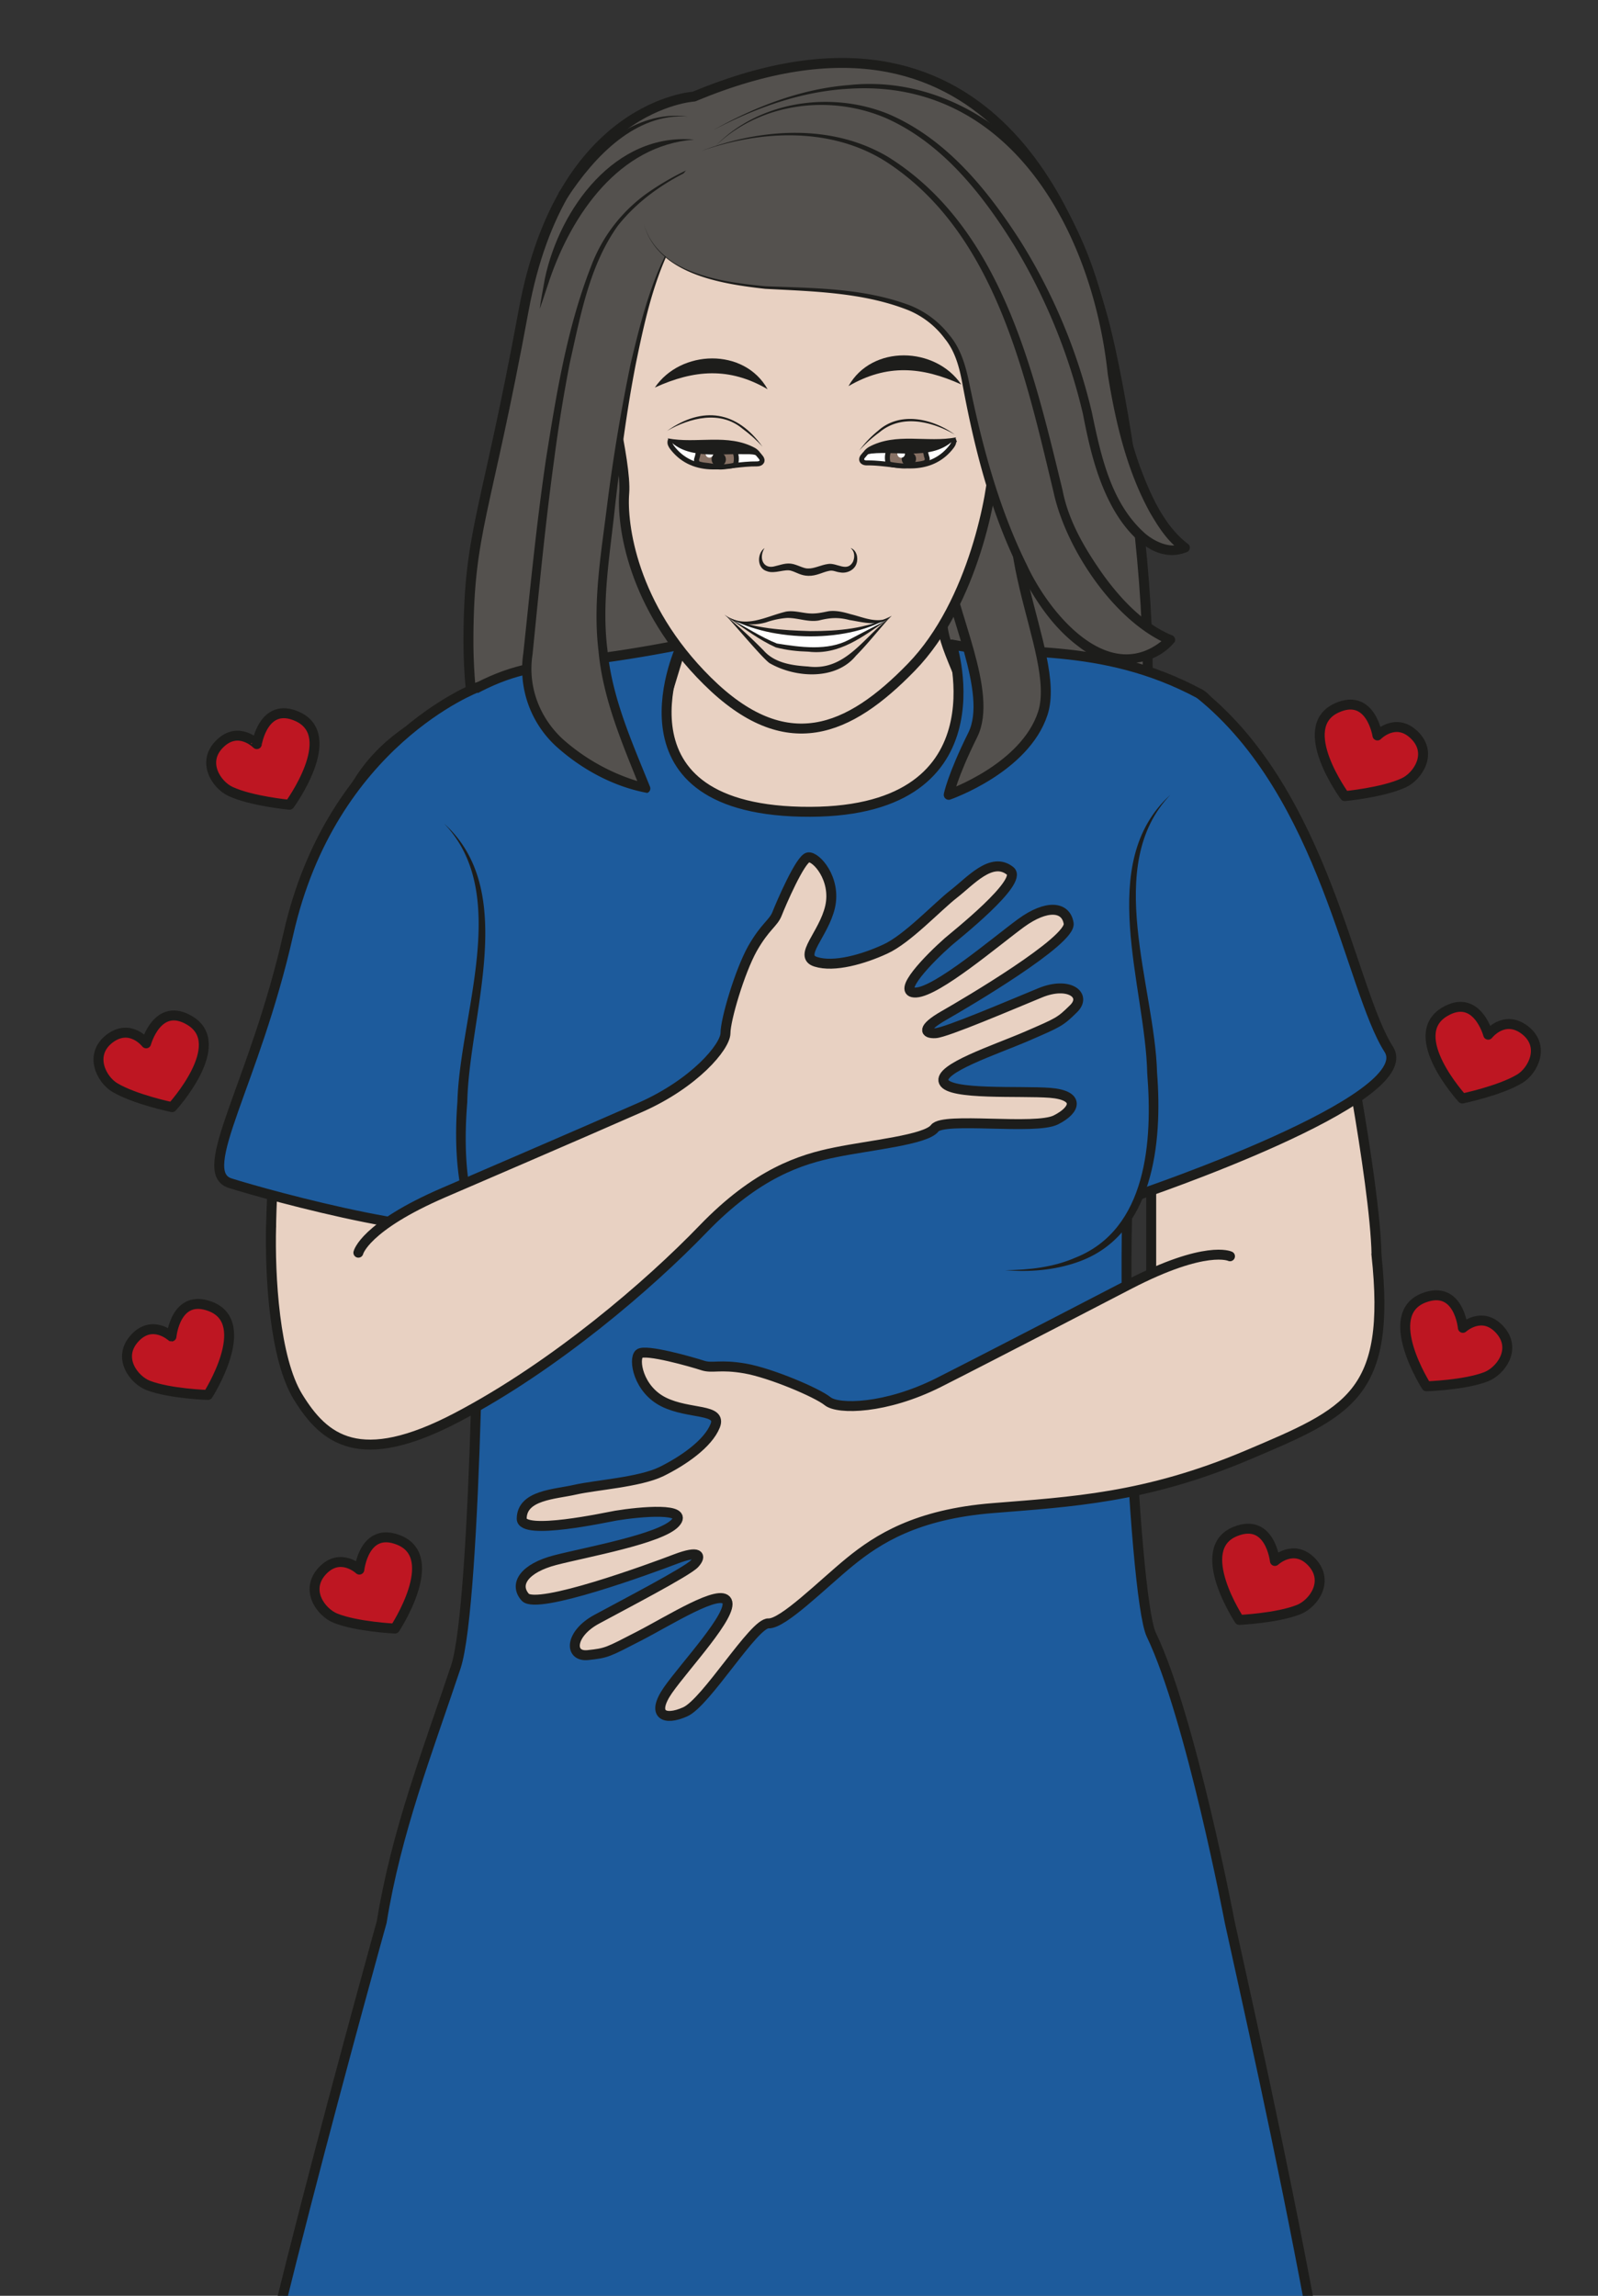 <?xml version="1.0" encoding="UTF-8" standalone="no"?><svg xmlns="http://www.w3.org/2000/svg" xml:space="preserve" viewBox="0 0 214.4 307.85"><rect x="0" y="0" width="214.4" height="307.85" fill="#333333" stroke="none"/><defs><clipPath id="a" clipPathUnits="userSpaceOnUse"><path d="M0 230.89h160.8V0H0Z"/></clipPath></defs><g clip-path="url(#a)" transform="matrix(1.333 0 0 -1.333 0 307.85)"><path d="M0 0s3.74-18.56 3.9-26.13c.16-7.56-22.68-14.12-22.68-14.12v30.86Z" style="fill:#e8d1c2;fill-opacity:1;fill-rule:nonzero;stroke:none" transform="translate(134.65 130.86)"/><path d="M0 0s3.74-18.56 3.9-26.13c.16-7.56-22.68-14.12-22.68-14.12v30.86Z" style="fill:none;stroke:#1d1d1b;stroke-width:1;stroke-linecap:round;stroke-linejoin:round;stroke-miterlimit:10;stroke-dasharray:none;stroke-opacity:1" transform="translate(134.65 130.86)"/><path d="M0 0s-2.46-16.07-2.42-26.41c.03-10.34 22.63-8.65 22.63-8.65s-6.05 11.54-6.69 17.89C12.9-10.82 0 0 0 0" style="fill:#e8d1c2;fill-opacity:1;fill-rule:nonzero;stroke:none" transform="translate(29.7 132.61)"/><path d="M0 0s-2.46-16.07-2.42-26.41c.03-10.34 22.63-8.65 22.63-8.65s-6.05 11.54-6.69 17.89C12.9-10.82 0 0 0 0Z" style="fill:none;stroke:#1d1d1b;stroke-width:1;stroke-linecap:round;stroke-linejoin:round;stroke-miterlimit:10;stroke-dasharray:none;stroke-opacity:1" transform="translate(29.7 132.61)"/><path d="M0 0s-13.31-.74-17.14-21.48c-3.82-20.75-5.5-22.18-5.56-32.91-.1-17.49 8.24-25.27 8.24-25.27s50.8-.42 54.95 2.3c9.74 6.37 3.24 45.74.65 55.13C38.54-12.84 29.85 12.47 0 0" style="fill:#54514e;fill-opacity:1;fill-rule:nonzero;stroke:none" transform="translate(69.85 221.23)"/><path d="M0 0s-13.31-.74-17.14-21.48c-3.82-20.75-5.5-22.18-5.56-32.91-.1-17.49 8.24-25.27 8.24-25.27s50.8-.42 54.95 2.3c9.74 6.37 3.24 45.74.65 55.13C38.54-12.84 29.85 12.47 0 0Z" style="fill:none;stroke:#1d1d1b;stroke-width:1;stroke-linecap:butt;stroke-linejoin:round;stroke-miterlimit:10;stroke-dasharray:none;stroke-opacity:1" transform="translate(69.85 221.23)"/><path d="M0 0s-4.82-11.71-2.95-17.85C-1.1-24.01 10.1-41-11.05-41.68c-33.17-1.1-20 18.34-20 18.34l1.56 5.12S-30.15-11.1-33.27 0" style="fill:#e8d1c2;fill-opacity:1;fill-rule:nonzero;stroke:#1d1d1b;stroke-width:1;stroke-linecap:round;stroke-linejoin:round;stroke-miterlimit:10;stroke-dasharray:none;stroke-opacity:1" transform="translate(98.13 184.33)"/><path d="M0 0s-3.91 20.6-7.89 28.9c-1.83 3.81-3.73 44.99-1.45 53.07 1.06 4.8 6.22-2.04 6.22.45 0 7.96 5.76 38.08.1 41.13-10.01 5.38-19 3.73-24.95 4.96 0 0 5.56-17.3-15.21-16.82-19.83.46-11.95 16.82-11.95 16.82-16.26-3.23-15.49-.34-27.65-8.75-8.5-5.86-9.14-15.7-5.76-29.16 1.45-5.8 12.75-10.85 12.85-12.76.37-6.3-.1-45.84-2.2-52.18-2.86-8.55-5.99-16.55-7.46-25.66 0 0-15.28-54.73-15.28-63.6 0-8.87 107.83-17.17 111.94-10.74C15.42-67.9 2.59-11.9 0 0" style="fill:#1d5b9c;fill-opacity:1;fill-rule:nonzero;stroke:none" transform="translate(123.77 37.6)"/><path d="M0 0s-3.91 20.6-7.89 28.9c-1.83 3.81-3.73 44.99-1.45 53.07 1.06 4.8 6.22-2.04 6.22.45 0 7.96 5.76 38.08.1 41.13-10.01 5.38-19 3.73-24.95 4.96 0 0 5.56-17.3-15.21-16.82-19.83.46-11.95 16.82-11.95 16.82-16.26-3.23-15.49-.34-27.65-8.75-8.5-5.86-9.14-15.7-5.76-29.16 1.45-5.8 12.75-10.85 12.85-12.76.37-6.3-.1-45.84-2.2-52.18-2.86-8.55-5.99-16.55-7.46-25.66 0 0-15.28-54.73-15.28-63.6 0-8.87 107.83-17.17 111.94-10.74C15.42-67.9 2.59-11.9 0 0Z" style="fill:none;stroke:#1d1d1b;stroke-width:1;stroke-linecap:round;stroke-linejoin:round;stroke-miterlimit:10;stroke-dasharray:none;stroke-opacity:1" transform="translate(123.77 37.6)"/><path d="M0 0c1.08-9.57.14-12.46.14-12.46s28.44 9.6 25.2 14.65c-3.89 6.08-6.38 25.6-19.03 35.76" style="fill:#1d5b9c;fill-opacity:1;fill-rule:nonzero;stroke:#1d1d1b;stroke-width:1;stroke-linecap:round;stroke-linejoin:round;stroke-miterlimit:10;stroke-dasharray:none;stroke-opacity:1" transform="translate(114.44 123.2)"/><path d="M0 0s-4.84-3.24-3.6-14.13c1.23-10.9 7.62-34.42-13.03-33.7" style="fill:#1d5b9c;fill-opacity:1;fill-rule:nonzero;stroke:none" transform="translate(117.8 150.99)"/><path d="M0 0c-6.8-7.1-1.57-19.23-1.34-27.96.55-6.99-.32-16.41-8.04-19.06-2.34-.82-4.83-1-7.25-.8 2.42.02 4.87.3 7.07 1.26 7.24 2.87 7.77 11.8 7.23 18.53C-2.51-19.27-7.56-6.84 0 0" style="fill:#1d1d1b;fill-opacity:1;fill-rule:nonzero;stroke:none" transform="translate(117.8 150.99)"/><path d="M0 0s-14.72-5.5-19.07-24.84c-3.38-15.02-9.43-23.9-5.87-25.05 3.55-1.14 24.16-6.83 25.5-3.57 0 0-2.14 6.24-1.5 11.17" style="fill:#1d5b9c;fill-opacity:1;fill-rule:nonzero;stroke:#1d1d1b;stroke-width:1;stroke-linecap:round;stroke-linejoin:round;stroke-miterlimit:10;stroke-dasharray:none;stroke-opacity:1" transform="translate(48.09 161.82)"/><path d="M0 0s4.84-3.24 3.6-14.13c-1.24-10.9-7.62-34.42 13.03-33.7" style="fill:#1d5b9c;fill-opacity:1;fill-rule:nonzero;stroke:none" transform="translate(44.7 148.1)"/><path d="M0 0c7.56-6.84 2.5-19.26 2.33-28.04-.54-6.71-.01-15.65 7.23-18.52a18.3 18.3 0 0 1 7.07-1.26c-2.42-.2-4.91-.02-7.25.8C1.66-44.36.8-34.95 1.34-27.97 1.57-19.25 6.8-7.08 0 0" style="fill:#1d1d1b;fill-opacity:1;fill-rule:nonzero;stroke:none" transform="translate(44.7 148.1)"/><path d="M0 0s-6.14-11.7-5.54-16.76c.6-5.06 4.88-13.2 2.8-17.43-2.1-4.23-2.43-6.05-2.43-6.05s7.66 2.65 9.47 8.2C6.29-25.9-2.45-13.38 3.7-5.02" style="fill:#54514e;fill-opacity:1;fill-rule:evenodd;stroke:#1d1d1b;stroke-width:1;stroke-linecap:butt;stroke-linejoin:round;stroke-miterlimit:10;stroke-dasharray:none;stroke-opacity:1" transform="translate(100.66 191.23)"/><path d="M0 0s2.47-9.63 2.22-12.72c-.25-3.08.74-11.36 8.37-18.9 7.93-7.85 14.25-5.08 20.54 1.4 6.3 6.48 8.25 17.87 8.25 20.59 0 2.71.22 13.22-3.24 20.13-3.45 6.91-24.36 12.1-31.8 4.8C-3.07 8.03 0 0 0 0" style="fill:#e8d1c2;fill-opacity:1;fill-rule:nonzero;stroke:none" transform="translate(60.61 194.06)"/><path d="M0 0s2.47-9.63 2.22-12.72c-.25-3.08.74-11.36 8.37-18.9 7.93-7.85 14.25-5.08 20.54 1.4 6.3 6.48 8.25 17.87 8.25 20.59 0 2.71.22 13.22-3.24 20.13-3.45 6.91-24.36 12.1-31.8 4.8C-3.07 8.03 0 0 0 0Z" style="fill:none;stroke:#1d1d1b;stroke-width:1;stroke-linecap:round;stroke-linejoin:round;stroke-miterlimit:10;stroke-dasharray:none;stroke-opacity:1" transform="translate(60.61 194.06)"/><path d="M0 0c-4.77-6.88-6.51-23.07-7.85-34.35-1.29-10.82 2.25-16.86 4.22-22.08 0 0-13 3.06-11.88 13.11C-14.41-33.26-12.4-7.35-6.75.05c4.44 5.8 12.8 7.63 12.8 7.63" style="fill:#54514e;fill-opacity:1;fill-rule:nonzero;stroke:none" transform="translate(68.6 208.07)"/><path d="M0 0c-2.58-4.14-3.63-8.99-4.6-13.7-.93-4.76-1.55-9.58-2.1-14.4-.5-4.79-1.37-9.6-.76-14.4.47-4.86 2.47-9.26 4.28-13.76a.48.48 0 0 0-.27-.63c-3.37.62-6.6 2.36-9.18 4.69a10.56 10.56 0 0 0-3.3 9.34c.7 6.55 1.33 13.12 2.3 19.65 1.04 6.52 2.1 13.1 4.52 19.29A15.9 15.9 0 0 0-3 3.76a27.19 27.19 0 0 0 9.04 3.92C1.35 6.37-3.3 4.07-6.39.2c-2.88-4-3.78-9.06-4.85-13.79a156.3 156.3 0 0 1-1.58-9.73c-.9-6.52-1.52-13.07-2.18-19.64-.5-3.2.69-6.35 3.06-8.53a20.27 20.27 0 0 1 8.42-4.47l-.57-.64c-1.8 4.49-3.82 9.09-4.27 13.99-.59 4.89.26 9.78.86 14.61a183.5 183.5 0 0 0 2.4 14.4C-3.97-8.9-2.77-4.03 0 0" style="fill:#1d1d1b;fill-opacity:1;fill-rule:nonzero;stroke:none" transform="translate(68.6 208.07)"/><path d="M0 0c-7.53-.58-12.27-7.49-14.53-14.08-.34-.98-.64-1.97-1-2.96.14 1.04.35 2.06.53 3.1C-13.5-6.94-7.94.73 0 0" style="fill:#1d1d1b;fill-opacity:1;fill-rule:nonzero;stroke:none" transform="translate(69.85 216.9)"/><path d="M0 0s.52-6.25 14.83-6.49c4.01-.06 11.42-.82 14.12-3.22 3.5-3.12 2.93-4.63 4.56-11.39C39.34-45.2 49.03-45.94 53-41.8c0 0-5.65 1.7-10.42 11.89C40.4-25.27 36.3 18.19 5.77 7.36" style="fill:#54514e;fill-opacity:1;fill-rule:evenodd;stroke:none" transform="translate(64.8 208.39)"/><path d="M0 0c1.5-4.97 7.79-5.82 12.25-6.24 4.88-.19 9.88-.17 14.55-1.93a9.51 9.51 0 0 0 3.97-3c1.1-1.3 1.6-3 1.94-4.6 1.31-6.37 2.97-12.7 5.84-18.5 2.32-5.03 8.55-12.45 14.1-7.2l.2-.82c-5.5 2.3-10.36 9.63-11.6 15.3C38.38-15.03 35.31-.72 24.3 6.34 18.77 9.8 11.76 9.46 5.77 7.36c5.99 2.28 13.08 2.8 18.8-.58C35.93-.3 39.2-14.62 42.15-26.77c.6-3.11 2.26-5.9 4.07-8.47 1.78-2.46 4.1-4.94 6.91-6.1a.5.5 0 0 0 .32-.65c-2.33-2.91-6.9-2.72-9.64-.53-2.75 2.03-4.58 4.92-6.07 7.85-2.92 5.92-4.52 12.36-5.7 18.77-.3 1.59-.73 3.14-1.73 4.37a8.74 8.74 0 0 1-3.71 2.89c-4.54 1.79-9.55 1.88-14.38 2.14C7.74-6 1.43-5.03 0 0" style="fill:#1d1d1b;fill-opacity:1;fill-rule:nonzero;stroke:none" transform="translate(64.8 208.39)"/><path d="M0 0s6.03 6.63 16.13 3.48c10.12-3.16 19.2-19.12 21.6-31.56 2.4-12.44 8.08-13.2 9.54-12.3 0 0-5.3 3.03-7.52 18.92C36.67.68 20.93 13.26-.2 1.62" style="fill:#54514e;fill-opacity:1;fill-rule:evenodd;stroke:none" transform="translate(71.98 216.23)"/><path d="M0 0c4.42 4.54 11.57 5.6 17.38 3.27 5.84-2.47 10-7.6 13.34-12.8a57.15 57.15 0 0 0 7.19-17.2c.92-4.41 1.93-9.2 5.39-12.24.96-.82 2.57-1.55 3.7-.99l.02-.85c-1.48 1.04-2.34 2.42-3.22 3.9-2.38 4.3-3.5 9.16-4.28 13.96-1.5 14.19-9.74 29.74-26 28.74C8.7 5.54 4.07 3.87-.2 1.62 4 3.98 8.66 5.79 13.5 6.16c8.28.89 16.33-3.71 20.69-10.64 3.66-5.45 5.38-11.95 6.23-18.33a52.5 52.5 0 0 1 2.29-9.29c1.07-2.86 2.41-6 4.86-7.89.3-.18.27-.65-.04-.81-3.46-1.42-6.38 2.2-7.76 4.9-1.46 2.82-2.17 5.96-2.75 8.97a58.58 58.58 0 0 1-6.95 17C26.88-4.79 22.85.32 17.2 2.83 11.55 5.26 4.5 4.38 0 0" style="fill:#1d1d1b;fill-opacity:1;fill-rule:nonzero;stroke:none" transform="translate(71.98 216.23)"/><path d="M0 0c-5.3.39-9.42-4.05-12.1-8.1-.36-.58-1.23-.03-.85.54C-9.93-3.58-5.39.74 0 0" style="fill:#1d1d1b;fill-opacity:1;fill-rule:nonzero;stroke:none" transform="translate(69.25 219.22)"/><path d="M0 0c-.61-.97-.15-2.2 1.1-1.81.5.1 1.09.38 1.8.2.6-.16 1.1-.47 1.51-.44.6-.02 1.29.36 1.98.45.89.15 1.9-.85 2.5.2.2.42.23 1.04-.23 1.41.6-.2.8-.98.6-1.56-.2-.66-.97-1.02-1.63-.9-.47.05-.72.25-1.12.16-.68-.13-1.27-.52-2.1-.5-.73.01-1.22.36-1.7.5-.64.23-1.68-.34-2.46-.04C-.8-2.03-.75-.52 0 0" style="fill:#1d1d1b;fill-opacity:1;fill-rule:nonzero;stroke:none" transform="translate(76.95 175.81)"/><path d="M0 0c2.61 3.84 9 4.03 11.35-.17C7.5 2.08 3.95 1.8 0 0" style="fill:#1d1d1b;fill-opacity:1;fill-rule:nonzero;stroke:none" transform="translate(65.91 191.96)"/><path d="M0 0c-3.96 1.8-7.49 2.08-11.35-.17C-9 4.03-2.61 3.83 0 0" style="fill:#1d1d1b;fill-opacity:1;fill-rule:nonzero;stroke:none" transform="translate(96.75 192.27)"/><path d="M0 0c.82-.66 1.7-1.74 2.38-2.54.3-.35.1-.68-.36-.68-1.59.02-3.14-.37-4.73-.3-1.6.08-2.9.73-3.83 1.96-.14.2-.27.4-.18.69.02.06.06.12.1.18.34.44 1.4.83 2.6 1.23C-2.7.98-1.02.83 0 0" style="fill:#fff;fill-opacity:1;fill-rule:nonzero;stroke:#1d1d1b;stroke-width:.5;stroke-linecap:butt;stroke-linejoin:miter;stroke-miterlimit:10;stroke-dasharray:none;stroke-opacity:1" transform="translate(74.18 187.5)"/><path d="M0 0c-.17.38-.08.35.02.78a1.96 1.96 0 1 0 3.81-.89c-.02-.12-.7-.2-1.33-.26C2-.41 1.38-.25.87-.2.26-.14 0 0 0 0" style="fill:#877164;fill-opacity:1;fill-rule:evenodd;stroke:none" transform="translate(70.2 184.34)"/><path d="M0 0c-.17.38-.08.35.02.78a1.96 1.96 0 1 0 3.81-.89c-.02-.12-.7-.2-1.33-.26C2-.41 1.38-.25.87-.2.26-.14 0 0 0 0Z" style="fill:none;stroke:#1d1d1b;stroke-width:.5;stroke-linecap:butt;stroke-linejoin:miter;stroke-miterlimit:10;stroke-dasharray:none;stroke-opacity:1" transform="translate(70.2 184.34)"/><path d="M0 0c.09.38.47.6.86.52a.7.7 0 0 0 .54-.85.7.7 0 0 0-.86-.51A.71.71 0 0 0 0 0" style="fill:#1d1d1b;fill-opacity:1;fill-rule:evenodd;stroke:none" transform="translate(71.64 184.89)"/><path d="M0 0c-.08-.07.65-.81 1.28-.95.64-.14 7.29-.57 8.04-.9.75-.33.87.58.87.58S8.97 1.4 6.59 1.7C4.22 1.99.45.42 0 0" style="fill:#e8d1c2;fill-opacity:1;fill-rule:evenodd;stroke:none" transform="translate(66.86 187.27)"/><path d="M0 0c.05.2-.08.41-.28.46A.38.38 0 1 1 0 0" style="fill:#fff;fill-opacity:1;fill-rule:evenodd;stroke:none" transform="translate(71.77 185.2)"/><path d="M0 0c2.91-.57 6.04.53 8.8-.97.39-.23.82-.73.69-1.2-.47.75-1.38.53-2.13.58C4.96-1.56 1.72-2.1 0 0" style="fill:#1d1d1b;fill-opacity:1;fill-rule:nonzero;stroke:none" transform="translate(67.2 186.85)"/><path d="M0 0c-.82-.66-1.7-1.74-2.38-2.54-.3-.35-.1-.68.36-.68 1.59.02 3.14-.37 4.73-.3 1.6.08 2.9.73 3.83 1.96.14.2.27.4.18.69a.57.57 0 0 1-.1.18c-.34.44-1.4.83-2.6 1.23C2.7.98 1.02.83 0 0" style="fill:#fff;fill-opacity:1;fill-rule:nonzero;stroke:#1d1d1b;stroke-width:.5;stroke-linecap:butt;stroke-linejoin:miter;stroke-miterlimit:10;stroke-dasharray:none;stroke-opacity:1" transform="translate(89.25 187.6)"/><path d="M0 0c.17.38.08.35-.02.78a1.96 1.96 0 1 1-3.81-.89c.02-.12.7-.2 1.33-.26.5-.04 1.12.12 1.63.17.61.06.87.2.87.2" style="fill:#877164;fill-opacity:1;fill-rule:evenodd;stroke:none" transform="translate(93.23 184.45)"/><path d="M0 0c.17.38.08.35-.02.78a1.96 1.96 0 1 1-3.81-.89c.02-.12.7-.2 1.33-.26.5-.04 1.12.12 1.63.17.61.06.87.2.87.2Z" style="fill:none;stroke:#1d1d1b;stroke-width:.5;stroke-linecap:butt;stroke-linejoin:miter;stroke-miterlimit:10;stroke-dasharray:none;stroke-opacity:1" transform="translate(93.23 184.45)"/><path d="M0 0a.7.7 0 0 1-.86.52.7.7 0 0 1-.54-.85.7.7 0 0 1 .86-.51c.38.09.63.46.54.84" style="fill:#1d1d1b;fill-opacity:1;fill-rule:evenodd;stroke:none" transform="translate(92.18 184.94)"/><path d="M0 0c-.05.2.08.41.28.46C.5.5.7.38.74.17A.38.38 0 1 0 0 0" style="fill:#fff;fill-opacity:1;fill-rule:evenodd;stroke:none" transform="translate(90.33 185.21)"/><path d="M0 0c.08-.07-.65-.81-1.28-.95-.64-.14-7.29-.57-8.04-.9-.75-.33-.87.58-.87.58s1.22 2.66 3.6 2.96C-4.22 1.99-.45.42 0 0" style="fill:#e8d1c2;fill-opacity:1;fill-rule:evenodd;stroke:none" transform="translate(96.58 187.37)"/><path d="M0 0c-2.06-2.43-5.77-1.34-8.53-1.63-.37-.06-.74-.13-.96-.54-.13.47.3.97.7 1.2C-6.04.53-2.91-.57 0 0" style="fill:#1d1d1b;fill-opacity:1;fill-rule:nonzero;stroke:none" transform="translate(96.24 186.95)"/><path d="M0 0c3.6 2.54 7.05 2 9.61-1.6-.6.68-1.3 1.29-2.02 1.82C5.36 2.1 2.3 1.32 0 0" style="fill:#1d1d1b;fill-opacity:1;fill-rule:nonzero;stroke:none" transform="translate(67.14 187.6)"/><path d="M0 0c-2.3 1.33-5.36 2.09-7.59.22A13.1 13.1 0 0 1-9.61-1.6c.54.74 1.18 1.41 1.9 1.99C-5.5 2.37-2.2 1.6 0 0" style="fill:#1d1d1b;fill-opacity:1;fill-rule:nonzero;stroke:none" transform="translate(96.1 187.23)"/><path d="M0 0s1.94-.84 3.23-.97c1.3-.14 5.36-.24 6.2-.08.83.16 2.71.7 3.18.97.48.27 1.8.58 1.8.58.14.02.23-.02-1.48-1.1-1.44-.92-3.45-2.03-5.43-1.97-1.97.06-3.8 0-4.76.66C1.81-1.26.61-.8.61-.8S-.57 0-.96.3z" style="fill:#fff;fill-opacity:1;fill-rule:evenodd;stroke:none" transform="translate(74.83 168.2)"/><path d="M0 0c-4.21-2.82-12.07-2.64-16.42-.18 2.6-1.12 5.46-1.28 8.25-1.36C-5.4-1.54-2.51-1.32 0 0" style="fill:#1d1d1b;fill-opacity:1;fill-rule:nonzero;stroke:none" transform="translate(89.75 169)"/><path d="M0 0c-1.04-1.21-2.88-.64-4.23-.43-1.16.3-1.97.24-3.1-.04-1.1-.2-2.16.29-3.25.25a8.19 8.19 0 0 1-2.06-.44c-1.42-.41-3.12-.24-4.2.78 2.07-1.5 4.07-.21 6.2.3.74.13 1.5-.1 2.22-.17.76-.07 1.28.05 2.07.21.81.1 1.57-.11 2.26-.31C-2.76-.17-1.24-.92 0 0" style="fill:#1d1d1b;fill-opacity:1;fill-rule:nonzero;stroke:none" transform="translate(89.75 169)"/><path d="M0 0a52.76 52.76 0 0 0 3.78-3.48C4.88-4.74 6.62-5 8.25-5.1 12-5.6 13.84-2.18 16.49-.18c-1.15-1.26-2.2-2.62-3.41-3.84-2.04-2.5-6.12-2.23-8.7-.74C3.6-4.2.74-.73 0 0" style="fill:#1d1d1b;fill-opacity:1;fill-rule:nonzero;stroke:none" transform="translate(73.07 169)"/><path d="M0 0c1.58-.81 3.11-1.85 4.75-2.5 2.35-.37 5.1-.77 7.27.39l3.84 2c-2.43-1.68-4.82-3.58-7.94-3.21-1.12.03-2.2.15-3.28.43C2.96-2.14 1.52-1.02 0 0" style="fill:#1d1d1b;fill-opacity:1;fill-rule:nonzero;stroke:none" transform="translate(73.45 168.71)"/><path d="M0 0s.6 2.6 8.6 6.05c0 0 14.4 6.19 19.83 8.59 5.41 2.4 8.5 6.07 8.52 7.44 0 1.37 1.43 6.2 2.71 8.5 1.3 2.28 2.11 2.55 2.49 3.53.38.97 2.34 5.54 3.13 5.66.79.12 2.84-2.17 2.2-4.98-.65-2.8-3.27-4.96-1.43-5.53 1.84-.58 4.77.26 6.98 1.28 2.21 1 5.24 4.26 6.9 5.55 1.67 1.29 3.82 3.81 5.68 2.31 1.34-1.08-5.54-6.51-6.25-7.13-1.85-1.63-5.38-5.2-3.23-5.1 2.16.12 7.96 5.08 10.58 7 2.55 1.85 4.5 1.7 4.78-.04.3-1.74-10.27-7.97-12.55-9.27-2.27-1.3-1.94-1.84-.86-1.78 1.07.05 7.72 2.9 10.57 4.07 2.86 1.17 4.72-.24 3.34-1.6-1.37-1.35-1.5-1.38-4.7-2.77-3.22-1.39-8.97-3.25-8.37-4.6.6-1.36 7.71-.87 10.7-1.1 2.98-.24 2.65-1.68.59-2.72-2.07-1.05-11.33.32-12.2-.84-.88-1.17-6.48-1.7-9.99-2.42-3.5-.7-7.93-2.12-13.33-7.72S19.82-11.37 9.96-16.55C.1-21.73-3.45-18.78-6.09-14.48-8.43-10.66-8.92-2.4-8.78 2.7" style="fill:#e8d1c2;fill-opacity:1;fill-rule:nonzero;stroke:#1d1d1b;stroke-width:1;stroke-linecap:round;stroke-linejoin:round;stroke-miterlimit:10;stroke-dasharray:none;stroke-opacity:1" transform="translate(36.07 104.93)"/><path d="M0 0s5.08 6.92.81 8.87c-3.43 1.56-4.1-2.77-4.1-2.77S-5.12 7.98-7 6.15c-1.9-1.84-.35-4.16 1.06-4.81C-3.84.36 0 0 0 0" style="fill:#be1622;fill-opacity:1;fill-rule:nonzero;stroke:none" transform="translate(29.14 149.99)"/><path d="M0 0s5.08 6.92.81 8.87c-3.43 1.56-4.1-2.77-4.1-2.77S-5.12 7.98-7 6.15c-1.9-1.84-.35-4.16 1.06-4.81C-3.84.36 0 0 0 0Z" style="fill:none;stroke:#1d1d1b;stroke-width:1;stroke-linecap:round;stroke-linejoin:round;stroke-miterlimit:10;stroke-dasharray:none;stroke-opacity:1" transform="translate(29.14 149.99)"/><path d="M0 0s5.8 6.33 1.77 8.72c-3.24 1.93-4.38-2.3-4.38-2.3s-1.6 2.07-3.7.46c-2.08-1.62-.8-4.1.54-4.9C-3.76.78 0 0 0 0" style="fill:#be1622;fill-opacity:1;fill-rule:nonzero;stroke:none" transform="translate(17.32 119.57)"/><path d="M0 0s5.8 6.33 1.77 8.72c-3.24 1.93-4.38-2.3-4.38-2.3s-1.6 2.07-3.7.46c-2.08-1.62-.8-4.1.54-4.9C-3.76.78 0 0 0 0Z" style="fill:none;stroke:#1d1d1b;stroke-width:1;stroke-linecap:round;stroke-linejoin:round;stroke-miterlimit:10;stroke-dasharray:none;stroke-opacity:1" transform="translate(17.32 119.57)"/><path d="M0 0s4.74 7.16.39 8.9c-3.5 1.4-3.97-2.97-3.97-2.97s-1.91 1.8-3.72-.12C-9.1 3.88-7.45 1.64-6 1.05-3.85.18 0 0 0 0" style="fill:#be1622;fill-opacity:1;fill-rule:nonzero;stroke:none" transform="translate(39.75 67.12)"/><path d="M0 0s4.74 7.16.39 8.9c-3.5 1.4-3.97-2.97-3.97-2.97s-1.91 1.8-3.72-.12C-9.1 3.88-7.45 1.64-6 1.05-3.85.18 0 0 0 0Z" style="fill:none;stroke:#1d1d1b;stroke-width:1;stroke-linecap:round;stroke-linejoin:round;stroke-miterlimit:10;stroke-dasharray:none;stroke-opacity:1" transform="translate(39.75 67.12)"/><path d="M0 0s4.63 7.23.25 8.9c-3.52 1.34-3.92-3.02-3.92-3.02S-5.6 7.65-7.38 5.7C-9.16 3.75-7.47 1.53-6.02.96-3.85.12 0 0 0 0" style="fill:#be1622;fill-opacity:1;fill-rule:nonzero;stroke:none" transform="translate(20.93 90.62)"/><path d="M0 0s4.63 7.23.25 8.9c-3.52 1.34-3.92-3.02-3.92-3.02S-5.6 7.65-7.38 5.7C-9.16 3.75-7.47 1.53-6.02.96-3.85.12 0 0 0 0Z" style="fill:none;stroke:#1d1d1b;stroke-width:1;stroke-linecap:round;stroke-linejoin:round;stroke-miterlimit:10;stroke-dasharray:none;stroke-opacity:1" transform="translate(20.93 90.62)"/><path d="M0 0s-2.4 1.18-10.12-2.81c0 0-13.93-7.23-19.22-9.9-5.3-2.66-10.1-2.73-11.16-1.87-1.06.86-5.7 2.83-8.29 3.29-2.58.45-3.31-.02-4.3.31-1 .33-5.78 1.7-6.37 1.17-.6-.53-.12-3.57 2.46-4.85 2.58-1.28 5.9-.62 5.18-2.4-.72-1.8-3.23-3.53-5.41-4.6-2.19-1.07-6.63-1.35-8.68-1.82s-5.36-.53-5.38-2.92c-.01-1.73 8.55.15 9.48.31 2.43.4 7.44.86 5.98-.73-1.45-1.6-8.96-2.94-12.1-3.75-3.06-.8-4.17-2.4-3.01-3.72 1.16-1.33 12.68 2.89 15.13 3.83 2.44.93 2.65.34 1.92-.46s-7.15-4.13-9.86-5.6c-2.7-1.46-2.8-3.8-.88-3.6 1.92.2 2.02.3 5.13 1.9 3.11 1.6 8.2 4.85 8.87 3.53.66-1.32-4.22-6.5-5.94-8.96-1.7-2.46-.38-3.12 1.73-2.18 2.12.93 6.93 8.97 8.39 8.9 1.46-.06 5.42 3.93 8.2 6.2 2.77 2.25 6.67 4.79 14.42 5.4 7.75.63 15.31.98 25.57 5.32 10.25 4.34 14.52 6.05 13 20.17" style="fill:#e8d1c2;fill-opacity:1;fill-rule:nonzero;stroke:#1d1d1b;stroke-width:1;stroke-linecap:round;stroke-linejoin:round;stroke-miterlimit:10;stroke-dasharray:none;stroke-opacity:1" transform="translate(123.8 104.57)"/><path d="M0 0s-5.08 6.92-.81 8.87c3.43 1.56 4.1-2.77 4.1-2.77S5.12 7.98 7 6.15c1.9-1.84.35-4.16-1.06-4.81C3.84.36 0 0 0 0" style="fill:#be1622;fill-opacity:1;fill-rule:nonzero;stroke:none" transform="translate(135.35 150.86)"/><path d="M0 0s-5.08 6.92-.81 8.87c3.43 1.56 4.1-2.77 4.1-2.77S5.12 7.98 7 6.15c1.9-1.84.35-4.16-1.06-4.81C3.84.36 0 0 0 0Z" style="fill:none;stroke:#1d1d1b;stroke-width:1;stroke-linecap:round;stroke-linejoin:round;stroke-miterlimit:10;stroke-dasharray:none;stroke-opacity:1" transform="translate(135.35 150.86)"/><path d="M0 0s-5.8 6.33-1.77 8.72c3.24 1.93 4.38-2.3 4.38-2.3s1.6 2.07 3.7.46c2.08-1.62.8-4.1-.54-4.9C3.76.78 0 0 0 0" style="fill:#be1622;fill-opacity:1;fill-rule:nonzero;stroke:none" transform="translate(147.18 120.44)"/><path d="M0 0s-5.8 6.33-1.77 8.72c3.24 1.93 4.38-2.3 4.38-2.3s1.6 2.07 3.7.46c2.08-1.62.8-4.1-.54-4.9C3.76.78 0 0 0 0Z" style="fill:none;stroke:#1d1d1b;stroke-width:1;stroke-linecap:round;stroke-linejoin:round;stroke-miterlimit:10;stroke-dasharray:none;stroke-opacity:1" transform="translate(147.18 120.44)"/><path d="M0 0s-4.74 7.16-.39 8.9c3.5 1.4 3.97-2.97 3.97-2.97s1.91 1.8 3.72-.12c1.8-1.93.15-4.17-1.3-4.76C3.85.18 0 0 0 0" style="fill:#be1622;fill-opacity:1;fill-rule:nonzero;stroke:none" transform="translate(124.74 67.99)"/><path d="M0 0s-4.74 7.16-.39 8.9c3.5 1.4 3.97-2.97 3.97-2.97s1.91 1.8 3.72-.12c1.8-1.93.15-4.17-1.3-4.76C3.85.18 0 0 0 0Z" style="fill:none;stroke:#1d1d1b;stroke-width:1;stroke-linecap:round;stroke-linejoin:round;stroke-miterlimit:10;stroke-dasharray:none;stroke-opacity:1" transform="translate(124.74 67.99)"/><path d="M0 0s-4.63 7.23-.25 8.9c3.52 1.34 3.92-3.02 3.92-3.02S5.6 7.65 7.38 5.7c1.77-1.95.08-4.17-1.37-4.74C3.85.12 0 0 0 0" style="fill:#be1622;fill-opacity:1;fill-rule:nonzero;stroke:none" transform="translate(143.57 91.49)"/><path d="M0 0s-4.63 7.23-.25 8.9c3.52 1.34 3.92-3.02 3.92-3.02S5.6 7.65 7.38 5.7c1.77-1.95.08-4.17-1.37-4.74C3.85.12 0 0 0 0Z" style="fill:none;stroke:#1d1d1b;stroke-width:1;stroke-linecap:round;stroke-linejoin:round;stroke-miterlimit:10;stroke-dasharray:none;stroke-opacity:1" transform="translate(143.57 91.49)"/></g></svg>
